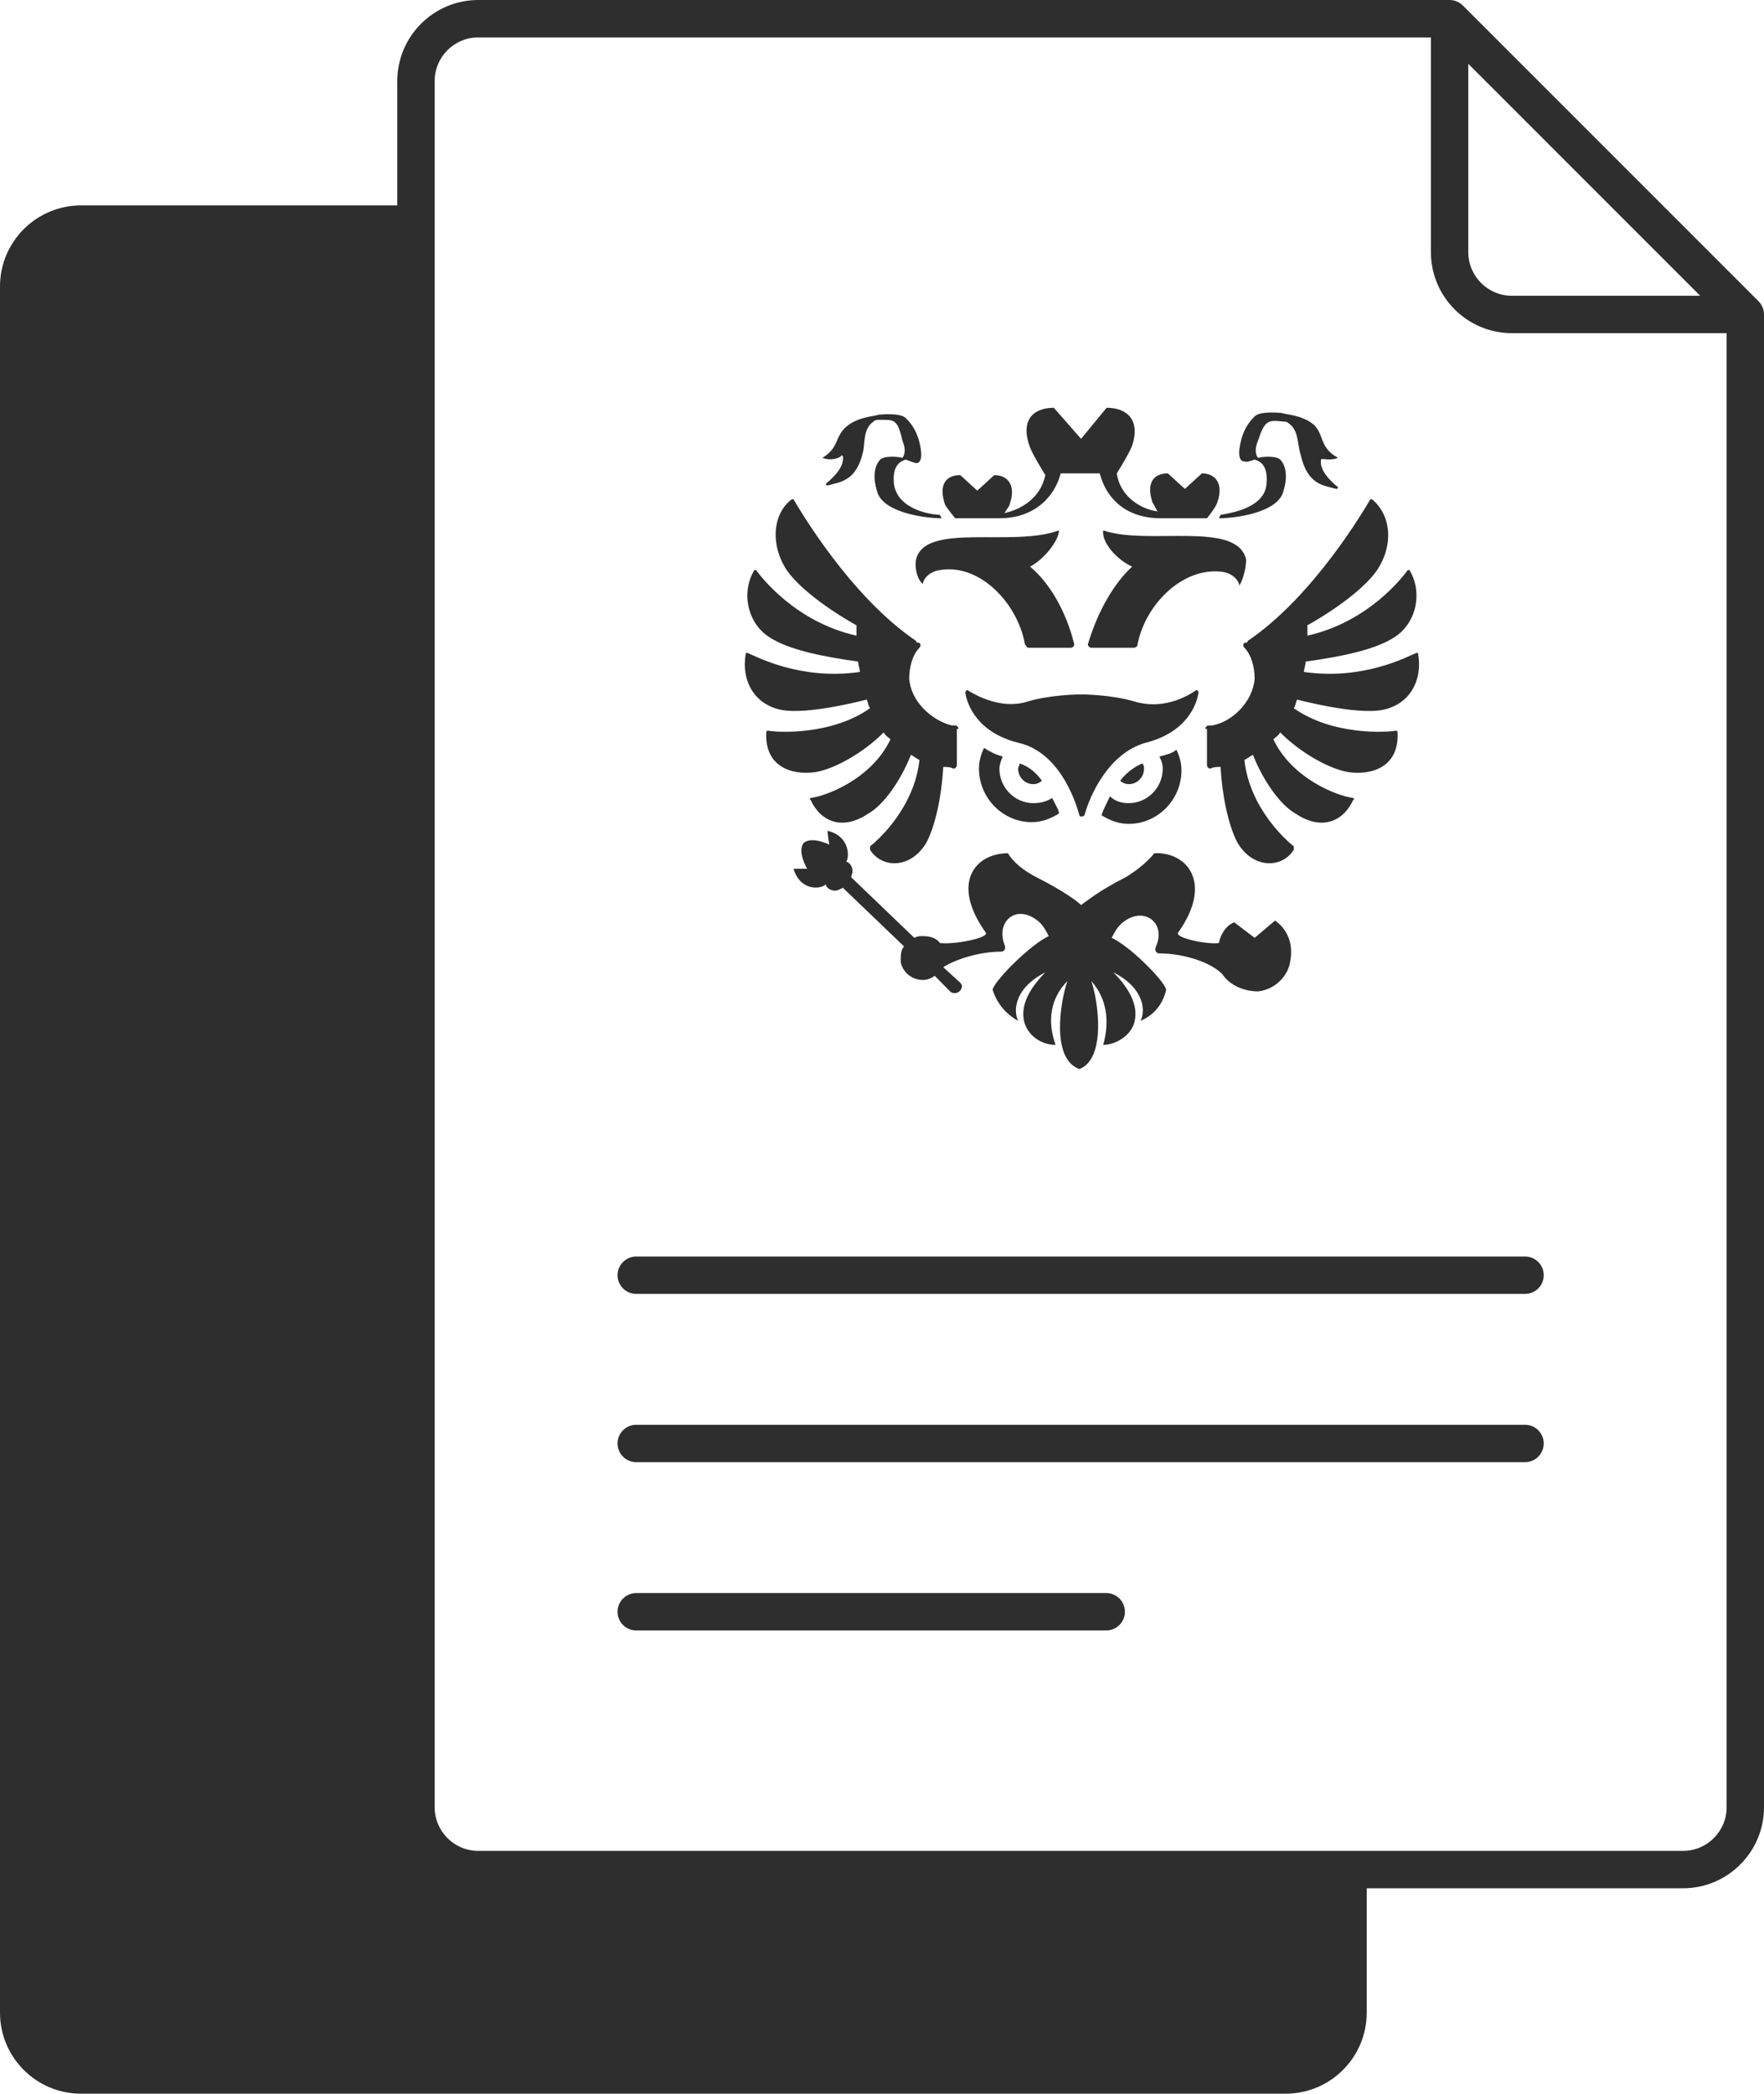 <?xml version="1.0" encoding="UTF-8"?> <svg xmlns="http://www.w3.org/2000/svg" width="225" height="267" viewBox="0 0 225 267" fill="none"><path d="M224.998 40.071C224.998 40.012 224.995 39.952 224.989 39.893C224.988 39.875 224.987 39.857 224.985 39.839C224.977 39.769 224.967 39.7 224.953 39.631C224.95 39.615 224.945 39.6 224.942 39.585C224.93 39.532 224.917 39.48 224.901 39.428C224.894 39.403 224.887 39.379 224.878 39.355C224.863 39.309 224.846 39.263 224.829 39.218C224.821 39.198 224.813 39.178 224.805 39.158C224.778 39.096 224.748 39.034 224.716 38.974C224.71 38.962 224.703 38.952 224.696 38.94C224.668 38.89 224.638 38.84 224.606 38.791C224.595 38.776 224.585 38.76 224.574 38.745C224.542 38.699 224.509 38.654 224.473 38.61C224.464 38.598 224.455 38.587 224.446 38.575C224.4 38.521 224.353 38.467 224.302 38.416L186.584 0.698C186.533 0.647 186.479 0.6 186.424 0.554C186.413 0.545 186.402 0.536 186.391 0.527C186.346 0.491 186.301 0.457 186.254 0.425C186.239 0.415 186.225 0.404 186.21 0.394C186.16 0.361 186.109 0.331 186.057 0.302C186.047 0.296 186.037 0.29 186.027 0.284C185.966 0.251 185.903 0.222 185.84 0.194C185.822 0.187 185.804 0.18 185.786 0.173C185.739 0.154 185.691 0.136 185.643 0.12C185.62 0.113 185.597 0.106 185.574 0.099C185.52 0.083 185.464 0.069 185.409 0.056C185.396 0.053 185.383 0.05 185.37 0.047C185.3 0.033 185.23 0.023 185.159 0.015C185.143 0.013 185.126 0.012 185.11 0.011C185.049 0.005 184.987 0.002 184.925 0.001C184.916 0.001 184.907 0 184.898 0H61.005C55.309 0 50.674 4.634 50.674 10.331V26.194H10.331C4.634 26.194 0 30.829 0 36.525V256.66C0 262.357 4.634 266.991 10.331 266.991H163.995C169.691 266.991 174.326 262.357 174.326 256.66V240.797H214.669C220.366 240.797 225 236.163 225 230.466V40.102C225 40.092 224.999 40.082 224.998 40.071ZM187.282 8.139L216.861 37.718H192.845C189.777 37.718 187.282 35.223 187.282 32.155V8.139ZM214.669 236.029H61.005C57.938 236.029 55.442 233.533 55.442 230.466V10.331C55.442 7.264 57.938 4.768 61.005 4.768H182.514V32.155C182.514 37.852 187.148 42.486 192.845 42.486H220.232V230.466C220.232 233.533 217.737 236.029 214.669 236.029Z" fill="#2E2E2E"></path><path d="M194.521 160.233H81.153C79.837 160.233 78.769 161.3 78.769 162.617C78.769 163.934 79.837 165.001 81.153 165.001H194.521C195.837 165.001 196.905 163.934 196.905 162.617C196.905 161.3 195.838 160.233 194.521 160.233Z" fill="#2E2E2E"></path><path d="M194.521 181.691H81.153C79.837 181.691 78.769 182.758 78.769 184.075C78.769 185.391 79.837 186.459 81.153 186.459H194.521C195.837 186.459 196.905 185.391 196.905 184.075C196.905 182.758 195.838 181.691 194.521 181.691Z" fill="#2E2E2E"></path><path d="M141.1 203.149H81.153C79.837 203.149 78.769 204.216 78.769 205.533C78.769 206.849 79.837 207.917 81.153 207.917H141.1C142.416 207.917 143.484 206.849 143.484 205.533C143.484 204.216 142.417 203.149 141.1 203.149Z" fill="#2E2E2E"></path><path d="M153.735 92.953C153.735 92.733 153.952 92.512 154.169 92.512C154.386 92.512 154.386 92.512 154.603 92.512C157.208 92.072 159.812 89.43 160.029 86.567C160.029 85.026 159.595 83.485 158.727 82.604C158.51 82.384 158.51 81.944 158.944 81.944C159.161 81.944 159.161 81.724 159.161 81.724C167.626 75.999 174.137 64.77 174.788 63.669C174.788 63.669 174.788 63.669 175.005 63.669C177.393 65.65 177.827 69.393 175.656 72.696C174.137 74.898 170.664 77.54 166.757 79.742C166.757 80.182 166.757 80.623 166.757 81.063C174.571 79.302 178.912 73.577 179.563 72.696H179.78C181.516 75.558 180.648 79.522 177.827 81.283C175.439 82.824 171.315 83.705 166.54 84.366C166.54 84.806 166.323 85.246 166.323 85.687C173.92 86.788 179.563 83.705 180.648 83.265H180.865C181.516 86.788 179.78 89.87 176.307 90.531C172.835 91.191 165.455 89.21 165.455 89.21C165.238 89.65 165.238 90.09 165.021 90.311C170.013 93.833 176.958 93.393 178.044 93.173C178.044 93.173 178.261 93.173 178.261 93.393C178.478 97.797 175.005 98.897 171.966 98.457C169.362 98.017 165.672 95.815 163.285 93.393C163.068 93.833 162.634 94.054 162.417 94.274C164.804 99.338 170.664 101.54 172.618 101.76C172.618 101.76 172.835 101.98 172.618 101.98C171.315 104.842 168.494 105.943 165.238 103.742C163.285 102.641 161.114 99.558 159.812 96.255C159.378 96.476 159.161 96.696 158.727 96.916C159.378 103.081 164.153 107.264 165.021 107.925C165.021 107.925 165.021 107.925 165.021 108.145C165.021 108.145 165.021 108.145 165.021 108.365C163.502 110.787 159.812 110.787 157.859 107.485C156.774 105.503 155.905 101.76 155.688 97.797C155.254 97.797 154.82 97.797 154.386 98.017C154.169 98.017 153.952 97.797 153.952 97.576V92.953H153.735Z" fill="#2E2E2E"></path><path d="M122.265 92.953C122.265 92.733 122.048 92.512 121.831 92.512C121.614 92.512 121.614 92.512 121.397 92.512C118.792 91.852 116.188 89.43 115.971 86.567C115.971 85.026 116.405 83.485 117.273 82.604C117.49 82.384 117.49 81.944 117.056 81.944C116.839 81.944 116.839 81.724 116.839 81.724C108.374 75.999 101.863 64.77 101.212 63.669C101.212 63.669 101.212 63.669 100.995 63.669C98.608 65.43 98.174 69.393 100.344 72.696C101.863 74.898 105.336 77.54 109.243 79.742C109.243 80.182 109.243 80.623 109.243 81.063C101.429 79.302 97.088 73.577 96.437 72.696H96.22C94.484 75.558 95.352 79.522 98.174 81.283C100.561 82.824 104.685 83.705 109.46 84.366C109.46 84.806 109.677 85.246 109.677 85.687C102.08 86.788 96.437 83.705 95.352 83.265H95.135C94.484 86.788 96.22 89.87 99.693 90.531C103.165 91.191 110.545 89.21 110.545 89.21C110.762 89.65 110.762 90.09 110.979 90.311C105.987 93.833 99.042 93.393 97.956 93.173C97.956 93.173 97.739 93.173 97.739 93.393C97.522 97.797 100.995 98.897 104.034 98.457C106.638 98.017 110.328 95.815 112.715 93.393C112.932 93.833 113.366 94.054 113.583 94.274C111.196 99.338 105.336 101.54 103.382 101.76C103.382 101.76 103.165 101.98 103.382 101.98C104.685 104.842 107.506 105.943 110.762 103.742C112.715 102.641 114.886 99.558 116.188 96.255C116.622 96.476 116.839 96.696 117.273 96.916C116.622 103.081 111.847 107.264 110.979 107.925C110.979 107.925 110.979 107.925 110.979 108.145C110.979 108.145 110.979 108.145 110.979 108.365C112.498 110.787 116.188 110.787 118.141 107.485C119.226 105.503 120.095 101.76 120.312 97.797C120.746 97.797 121.18 97.797 121.614 98.017C121.831 98.017 122.048 97.797 122.048 97.576V92.953H122.265Z" fill="#2E2E2E"></path><path d="M121.831 66.091H127.474C132.249 66.091 134.636 63.009 135.288 60.367H140.279C140.931 63.009 143.101 66.091 148.093 66.091H153.953C153.953 66.091 155.038 64.77 155.255 64.11C156.124 61.688 155.038 60.367 153.302 60.367L151.132 62.349L148.961 60.367C147.225 60.367 146.14 61.468 147.008 64.11C147.225 64.33 147.442 64.991 147.659 65.211C145.706 64.991 142.884 63.449 142.45 60.367C142.45 60.367 143.969 57.945 144.403 56.844C145.488 53.541 143.752 52 141.148 52L137.892 55.963L134.419 52C131.815 52 130.079 53.541 131.381 57.064C131.815 58.165 133.334 60.587 133.334 60.587C132.683 63.67 130.079 64.991 128.125 65.431C128.342 64.991 128.776 64.55 128.776 64.33C129.644 61.908 128.559 60.587 126.823 60.587L124.652 62.569L122.482 60.587C120.746 60.587 119.661 61.688 120.529 64.33C120.746 64.77 121.831 66.091 121.831 66.091Z" fill="#2E2E2E"></path><path d="M131.164 82.605H136.59C136.807 82.605 137.024 82.385 137.024 82.165C135.939 77.761 133.769 74.239 131.381 72.257C133.118 71.376 135.071 68.954 135.071 67.633C129.211 69.835 117.925 66.532 116.84 71.376C116.622 72.477 117.057 74.018 117.708 74.459C117.708 74.018 118.359 72.918 119.878 72.697C125.087 71.817 129.862 77.101 130.73 82.165C130.947 82.385 130.947 82.605 131.164 82.605Z" fill="#2E2E2E"></path><path d="M158.945 71.376C157.86 66.312 146.357 69.615 140.714 67.633C140.497 69.174 142.45 71.376 144.403 72.257C142.233 74.239 140.063 77.761 138.76 82.165C138.76 82.385 138.977 82.605 139.194 82.605H144.621C144.838 82.605 145.055 82.385 145.055 82.385C145.923 77.321 150.698 72.257 155.907 72.918C157.426 73.138 158.077 74.239 158.077 74.679C158.511 74.018 158.945 72.477 158.945 71.376Z" fill="#2E2E2E"></path><path d="M144.62 89.43C141.581 88.55 137.892 88.55 137.892 88.55C137.892 88.55 134.202 88.55 131.163 89.43C127.908 90.531 124.652 88.77 123.567 88.109C123.35 87.889 123.133 88.109 123.133 88.329C123.35 89.871 124.652 93.394 129.861 94.715C134.853 95.816 137.023 101.54 137.675 103.962C137.675 104.182 138.109 104.182 138.326 103.962C138.977 101.54 141.364 96.036 146.139 94.715C151.348 93.394 152.65 89.871 152.868 88.329C152.868 88.109 152.65 87.889 152.433 88.109C151.131 88.99 148.093 90.531 144.62 89.43Z" fill="#2E2E2E"></path><path d="M142.883 99.557C143.1 99.778 143.534 99.998 143.968 99.998C145.053 99.998 145.921 99.117 145.921 98.016C145.921 97.796 145.921 97.576 145.704 97.356C144.619 97.796 143.534 98.677 142.883 99.557Z" fill="#2E2E2E"></path><path d="M147.876 96.476C148.093 96.916 148.31 97.356 148.31 98.017C148.31 100.439 146.356 102.42 143.969 102.42C143.101 102.42 142.233 102.2 141.581 101.54C141.147 102.42 140.713 103.301 140.496 103.962C141.581 104.622 142.667 105.063 143.969 105.063C147.659 105.063 150.697 101.98 150.697 98.237C150.697 97.356 150.48 96.476 150.046 95.595C149.612 96.035 148.744 96.255 147.876 96.476Z" fill="#2E2E2E"></path><path d="M134.202 101.759C133.551 102.2 132.683 102.42 131.814 102.42C129.427 102.42 127.474 100.438 127.474 98.016C127.474 97.576 127.691 96.915 127.908 96.475C127.039 96.255 126.171 95.815 125.52 95.374C125.086 96.255 124.869 97.136 124.869 98.016C124.869 101.759 127.908 104.842 131.597 104.842C132.9 104.842 133.985 104.402 135.07 103.741C135.07 103.301 134.636 102.64 134.202 101.759Z" fill="#2E2E2E"></path><path d="M130.077 97.356C130.077 97.576 129.86 97.796 129.86 98.016C129.86 99.117 130.728 99.998 131.814 99.998C132.248 99.998 132.682 99.778 132.899 99.557C132.248 98.677 131.38 97.796 130.077 97.356Z" fill="#2E2E2E"></path><path fill-rule="evenodd" clip-rule="evenodd" d="M170.665 58.386C170.882 58.386 170.882 58.386 170.665 58.386C168.278 57.065 168.929 55.523 167.626 54.202C166.107 52.881 163.937 52.881 163.503 52.661C160.898 52.441 160.247 52.881 160.03 53.101C159.596 53.542 158.728 54.422 158.294 56.184C157.86 57.945 158.077 58.606 158.511 58.826H158.728C158.945 59.046 160.03 58.606 160.03 58.606C160.681 58.826 161.766 59.267 161.549 61.688C161.332 64.771 156.991 65.431 155.689 65.652L155.472 66.092C157.426 66.092 163.069 65.431 163.72 62.569C164.588 59.707 163.286 58.606 163.286 58.606C162.852 58.166 161.332 58.166 160.464 58.386C160.464 58.386 159.813 57.725 160.464 56.184C161.332 53.542 161.766 53.542 163.72 53.762C163.937 53.762 164.154 53.762 164.371 53.982C165.673 54.863 165.456 56.624 165.89 57.945C166.758 61.909 168.929 61.909 170.448 62.349C170.665 62.349 170.665 62.129 170.665 62.129C169.58 61.248 168.278 59.927 168.495 58.606C168.495 58.606 168.712 58.386 168.712 58.606C168.712 58.386 169.58 58.826 170.665 58.386Z" fill="#2E2E2E"></path><path fill-rule="evenodd" clip-rule="evenodd" d="M104.902 58.384C104.685 58.384 104.685 58.384 104.902 58.384C107.072 57.063 106.421 55.742 107.94 54.421C109.46 53.1 111.63 53.1 112.064 52.88C114.669 52.659 115.32 53.1 115.537 53.32C115.971 53.76 116.839 54.641 117.273 56.403C117.707 58.164 117.49 58.824 117.056 59.045H116.839C116.622 59.045 115.537 58.604 115.537 58.604C114.886 58.824 113.8 59.265 114.018 61.687C114.452 64.99 118.792 65.65 119.878 65.65L120.095 66.09C118.141 66.09 112.498 65.43 111.847 62.568C110.979 59.705 112.281 58.604 112.281 58.604C112.715 58.164 114.235 58.164 115.103 58.384C115.103 58.384 115.754 57.724 115.103 56.182C114.452 53.32 114.018 53.54 112.064 53.54C111.847 53.54 111.63 53.54 111.413 53.76C110.111 54.641 110.328 56.403 110.111 57.503C109.243 61.467 107.072 61.467 105.553 61.907C105.336 61.907 105.336 61.687 105.336 61.687C106.421 60.806 107.723 59.485 107.506 58.164C107.506 58.164 107.289 57.944 107.289 58.164C107.072 58.384 105.987 58.824 104.902 58.384Z" fill="#2E2E2E"></path><path d="M162.635 117.394L160.03 119.595L157.426 117.614C156.341 118.054 155.689 119.155 155.472 120.256C153.953 120.476 149.829 119.595 150.263 118.935C154.821 112.55 151.349 108.586 147.225 108.807C146.574 109.687 145.054 111.008 143.535 111.889C140.062 113.651 138.543 114.972 137.892 115.412C137.458 114.972 135.722 113.651 132.249 111.889C130.513 111.008 129.21 109.907 128.559 108.807C124.436 108.807 121.18 112.55 125.738 118.935C126.172 119.595 121.831 120.476 119.878 120.256C119.444 119.595 118.575 119.375 117.707 119.375C117.273 119.375 117.056 119.375 116.622 119.595L108.591 111.889V111.669C109.026 110.788 108.374 109.907 107.94 109.907C108.374 109.247 108.374 106.605 105.553 105.944C105.553 106.385 105.77 107.706 105.77 107.706C105.77 107.706 103.599 106.605 102.514 107.485C101.646 108.586 102.948 110.788 102.948 110.788C102.948 110.788 101.863 110.788 101.212 110.788C102.08 113.651 104.685 113.43 105.336 112.77C105.336 113.21 106.204 113.871 107.072 113.43L107.506 113.21L115.32 120.696C114.886 121.137 114.886 121.797 114.886 122.678C115.103 123.779 115.971 124.66 117.056 124.88C117.924 125.1 118.575 124.88 119.227 124.439L121.18 126.421C121.397 126.641 121.614 126.641 121.831 126.641C122.265 126.641 122.699 126.201 122.699 125.76C122.699 125.54 122.482 125.32 122.482 125.32L120.312 123.338C122.048 122.238 125.087 121.357 127.691 121.357C128.125 121.357 128.342 120.916 128.125 120.476C127.04 117.614 129.427 115.412 132.032 117.173C132.683 117.614 133.117 118.054 133.768 119.375C131.381 120.476 126.823 125.1 126.606 126.201C127.474 129.063 129.862 130.164 129.862 130.164C129.21 128.843 129.427 125.981 133.334 123.999C130.947 126.421 130.079 128.623 130.73 130.604C131.381 132.366 133.117 133.247 134.636 133.247C133.551 130.164 133.985 127.302 136.156 125.1C135.288 127.522 133.985 135.008 137.675 136.329C141.148 135.008 140.062 127.522 139.194 125.1C141.148 127.302 141.582 130.164 140.714 133.247C142.016 133.247 143.969 132.366 144.62 130.604C145.271 128.623 144.403 126.421 142.016 123.999C145.923 125.981 146.14 128.843 145.489 130.164C145.489 130.164 148.093 129.283 148.744 126.201C148.527 125.1 144.186 120.696 141.799 119.595C142.45 118.274 142.884 117.834 143.535 117.394C146.14 115.632 148.744 117.834 147.442 120.696C147.225 121.137 147.442 121.577 147.876 121.577C150.915 121.577 154.387 122.678 155.907 124.219C156.775 125.54 158.511 126.421 160.464 126.421C162.635 126.201 164.371 124.439 164.588 122.458C165.022 120.036 163.937 118.274 162.635 117.394Z" fill="#2E2E2E"></path></svg> 
